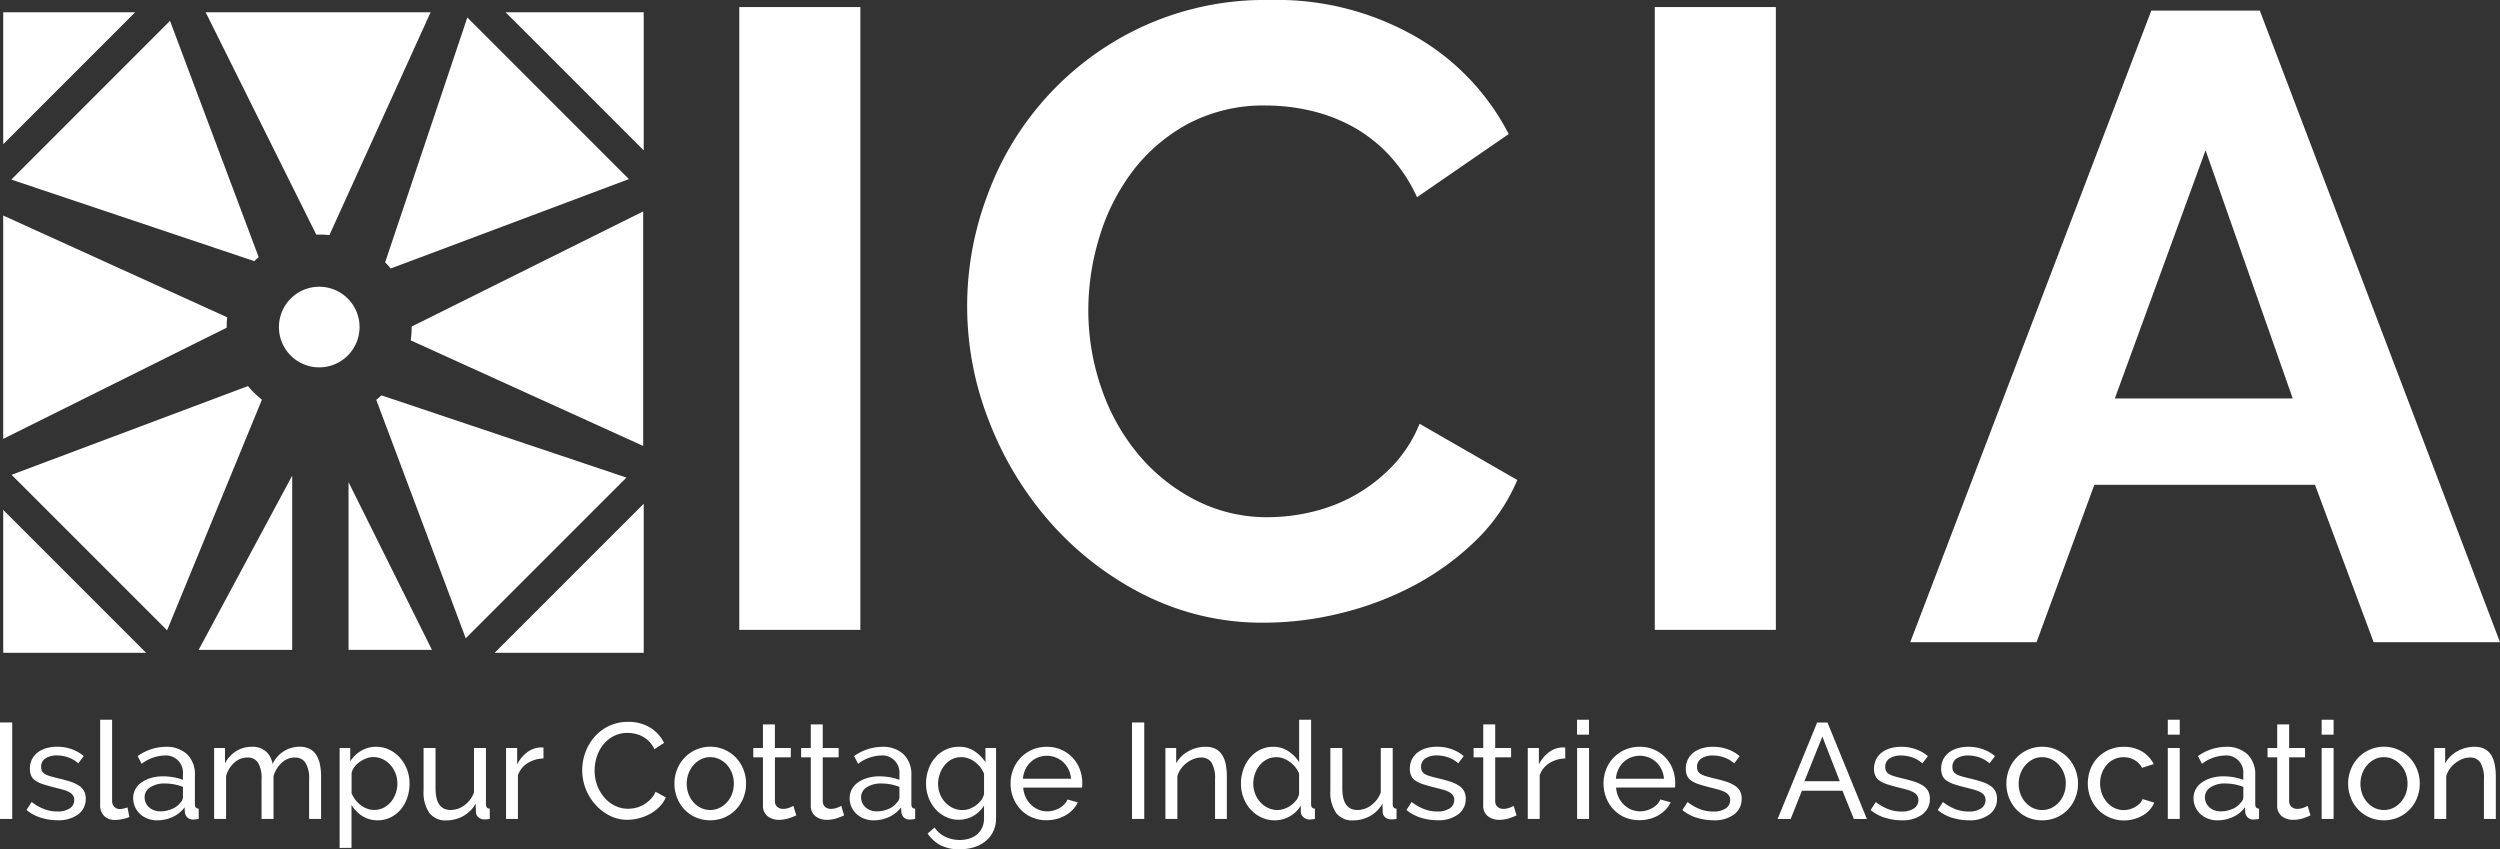 <?xml version="1.0" encoding="UTF-8"?> <svg xmlns="http://www.w3.org/2000/svg" id="Component_5_2" data-name="Component 5 – 2" width="202.349" height="68.738" viewBox="0 0 202.349 68.738"><rect x="0" y="0" width="202.349" height="68.738" fill="#333333" stroke="none"/><path id="Union_4" data-name="Union 4" d="M76.1,68.4a2.925,2.925,0,0,1-1.017-.929l.561-.495a2.144,2.144,0,0,0,.88.759,2.714,2.714,0,0,0,1.166.253,2.563,2.563,0,0,0,.753-.11,1.772,1.772,0,0,0,.621-.33,1.615,1.615,0,0,0,.424-.55,1.78,1.78,0,0,0,.159-.781V65.208a2.472,2.472,0,0,1-.88.841,2.321,2.321,0,0,1-.561.225,2.362,2.362,0,0,1-.6.077,2.392,2.392,0,0,1-1.073-.242,2.656,2.656,0,0,1-.841-.649,2.969,2.969,0,0,1-.545-.935,3.2,3.2,0,0,1-.193-1.1,3.435,3.435,0,0,1,.193-1.149,2.936,2.936,0,0,1,.545-.952,2.614,2.614,0,0,1,.841-.643,2.461,2.461,0,0,1,1.084-.236,2.2,2.2,0,0,1,1.254.352,3.23,3.23,0,0,1,.891.891V60.544h.859v5.675a2.416,2.416,0,0,1-.231,1.084,2.3,2.3,0,0,1-.627.787,2.764,2.764,0,0,1-.929.484,3.843,3.843,0,0,1-1.138.165A3.287,3.287,0,0,1,76.1,68.4Zm.924-6.935a1.871,1.871,0,0,0-.589.5,2.326,2.326,0,0,0-.374.7,2.442,2.442,0,0,0-.132.787,2.174,2.174,0,0,0,.154.815,2.146,2.146,0,0,0,.419.671,2.022,2.022,0,0,0,.621.457,1.782,1.782,0,0,0,.776.17,1.651,1.651,0,0,0,.594-.11,2.2,2.2,0,0,0,.527-.292,1.9,1.9,0,0,0,.408-.412,1.331,1.331,0,0,0,.22-.473v-1.65a2.207,2.207,0,0,0-.313-.539,2.42,2.42,0,0,0-.435-.424,1.943,1.943,0,0,0-.523-.28,1.671,1.671,0,0,0-.566-.1A1.635,1.635,0,0,0,77.027,61.467ZM27.489,68.629V60.544h.859v1.077a2.657,2.657,0,0,1,.886-.852,2.309,2.309,0,0,1,1.2-.324,2.438,2.438,0,0,1,1.089.242,2.714,2.714,0,0,1,.858.654,3.064,3.064,0,0,1,.567.951,3.165,3.165,0,0,1,.2,1.122,3.534,3.534,0,0,1-.187,1.16,2.9,2.9,0,0,1-.528.946,2.544,2.544,0,0,1-.814.638,2.306,2.306,0,0,1-1.045.237,2.269,2.269,0,0,1-1.26-.352,2.675,2.675,0,0,1-.863-.891v3.476Zm2.162-7.243a2.416,2.416,0,0,0-.528.274,1.9,1.9,0,0,0-.428.407,1.232,1.232,0,0,0-.237.5v1.639a2.51,2.51,0,0,0,.308.533,2.156,2.156,0,0,0,.429.429,2.082,2.082,0,0,0,.517.286,1.608,1.608,0,0,0,.572.1,1.635,1.635,0,0,0,.775-.182,1.884,1.884,0,0,0,.594-.483,2.2,2.2,0,0,0,.38-.688,2.422,2.422,0,0,0,.132-.792,2.253,2.253,0,0,0-.572-1.5,1.975,1.975,0,0,0-.621-.462,1.782,1.782,0,0,0-.776-.17A1.542,1.542,0,0,0,29.651,61.385Zm162.118,4.768a2.834,2.834,0,0,1-.913-.649,2.932,2.932,0,0,1-.589-.946,3.1,3.1,0,0,1-.209-1.133,3.062,3.062,0,0,1,.214-1.144,3,3,0,0,1,.594-.946,2.881,2.881,0,0,1,4.18,0,3,3,0,0,1,.594.946,3.062,3.062,0,0,1,.215,1.144,3.1,3.1,0,0,1-.21,1.133,2.856,2.856,0,0,1-.594.946,2.9,2.9,0,0,1-.918.649,3.009,3.009,0,0,1-2.365,0Zm.44-4.7a1.94,1.94,0,0,0-.6.462,2.185,2.185,0,0,0-.407.682,2.347,2.347,0,0,0-.148.841,2.3,2.3,0,0,0,.148.836,2.132,2.132,0,0,0,.407.671,1.935,1.935,0,0,0,.6.451,1.756,1.756,0,0,0,1.485,0,1.948,1.948,0,0,0,.61-.457,2.12,2.12,0,0,0,.413-.681,2.351,2.351,0,0,0,.148-.841,2.317,2.317,0,0,0-.148-.831,2.134,2.134,0,0,0-.413-.682,1.932,1.932,0,0,0-.61-.456,1.71,1.71,0,0,0-.743-.165A1.664,1.664,0,0,0,192.209,61.451Zm-13.5,4.807a1.871,1.871,0,0,1-.61-.38,1.779,1.779,0,0,1-.407-.566,1.683,1.683,0,0,1-.148-.709,1.491,1.491,0,0,1,.176-.721,1.648,1.648,0,0,1,.5-.555,2.575,2.575,0,0,1,.77-.363,3.406,3.406,0,0,1,.974-.132,4.8,4.8,0,0,1,.847.076,3.956,3.956,0,0,1,.759.21v-.463a1.384,1.384,0,0,0-1.518-1.507,3.213,3.213,0,0,0-1.826.671l-.319-.626a3.971,3.971,0,0,1,2.233-.748,2.453,2.453,0,0,1,1.766.6,2.25,2.25,0,0,1,.633,1.7V65.1c0,.227.1.345.308.352v.836c-.1.014-.187.025-.253.032a1.732,1.732,0,0,1-.21.012.62.62,0,0,1-.456-.171.705.705,0,0,1-.2-.412l-.022-.407a2.483,2.483,0,0,1-.974.786,2.983,2.983,0,0,1-1.259.27A2.067,2.067,0,0,1,178.706,66.258Zm.215-2.535a.93.93,0,0,0-.457.8,1.1,1.1,0,0,0,.094.451,1.067,1.067,0,0,0,.265.364,1.257,1.257,0,0,0,.4.241,1.361,1.361,0,0,0,.5.088,2.392,2.392,0,0,0,.962-.193,1.584,1.584,0,0,0,.677-.511.611.611,0,0,0,.209-.429v-.847a4,4,0,0,0-1.463-.274A2.074,2.074,0,0,0,178.921,63.723Zm-8.2,2.431a2.884,2.884,0,0,1-.924-.649,2.945,2.945,0,0,1-.6-.951,3.216,3.216,0,0,1-.005-2.294,2.824,2.824,0,0,1,.594-.94,2.876,2.876,0,0,1,.919-.638,2.915,2.915,0,0,1,1.193-.236,2.788,2.788,0,0,1,1.48.379,2.468,2.468,0,0,1,.94,1.018l-.947.3a1.572,1.572,0,0,0-.616-.633,1.746,1.746,0,0,0-.88-.225,1.8,1.8,0,0,0-.748.159,1.768,1.768,0,0,0-.6.446,2.183,2.183,0,0,0-.4.67,2.45,2.45,0,0,0,.005,1.695,2.255,2.255,0,0,0,.412.687,1.907,1.907,0,0,0,.6.457,1.71,1.71,0,0,0,.743.165,1.8,1.8,0,0,0,.5-.071,1.956,1.956,0,0,0,.451-.193,1.735,1.735,0,0,0,.357-.281.953.953,0,0,0,.22-.346l.946.286a2.032,2.032,0,0,1-.368.583,2.327,2.327,0,0,1-.555.451,3.054,3.054,0,0,1-.71.3,3.019,3.019,0,0,1-.819.11A2.87,2.87,0,0,1,170.72,66.154Zm-6.617,0a2.834,2.834,0,0,1-.913-.649,2.932,2.932,0,0,1-.589-.946,3.1,3.1,0,0,1-.209-1.133,3.062,3.062,0,0,1,.214-1.144,3,3,0,0,1,.594-.946,2.881,2.881,0,0,1,4.18,0,2.967,2.967,0,0,1,.594.946,3.062,3.062,0,0,1,.215,1.144,3.121,3.121,0,0,1-.209,1.133,2.855,2.855,0,0,1-1.513,1.595,3.009,3.009,0,0,1-2.365,0Zm.44-4.7a1.94,1.94,0,0,0-.6.462,2.185,2.185,0,0,0-.407.682,2.347,2.347,0,0,0-.148.841,2.3,2.3,0,0,0,.148.836,2.132,2.132,0,0,0,.407.671,1.935,1.935,0,0,0,.6.451,1.756,1.756,0,0,0,1.485,0,1.948,1.948,0,0,0,.61-.457,2.119,2.119,0,0,0,.413-.681,2.35,2.35,0,0,0,.149-.841,2.316,2.316,0,0,0-.149-.831,2.134,2.134,0,0,0-.413-.682,1.932,1.932,0,0,0-.61-.456,1.709,1.709,0,0,0-.742-.165A1.664,1.664,0,0,0,164.543,61.451Zm-6.55,4.73a3.364,3.364,0,0,1-1.156-.622l.419-.649a4.107,4.107,0,0,0,1.012.578,2.988,2.988,0,0,0,1.067.192,1.758,1.758,0,0,0,1-.247.793.793,0,0,0,.368-.7.626.626,0,0,0-.1-.357.823.823,0,0,0-.3-.258,2.38,2.38,0,0,0-.506-.2c-.205-.058-.444-.121-.715-.187q-.517-.132-.891-.253a2.447,2.447,0,0,1-.617-.286,1.006,1.006,0,0,1-.352-.4,1.331,1.331,0,0,1-.11-.571,1.67,1.67,0,0,1,.17-.765,1.623,1.623,0,0,1,.468-.561,2.116,2.116,0,0,1,.7-.341,3.093,3.093,0,0,1,.863-.115,3.438,3.438,0,0,1,1.21.209,2.976,2.976,0,0,1,.946.55l-.44.583a2.474,2.474,0,0,0-.814-.479,2.758,2.758,0,0,0-.924-.159,1.686,1.686,0,0,0-.9.225.783.783,0,0,0-.369.721.687.687,0,0,0,.072.33.62.62,0,0,0,.237.23,1.836,1.836,0,0,0,.423.176q.259.077.622.165.571.132,1,.27a2.885,2.885,0,0,1,.7.324,1.259,1.259,0,0,1,.419.44,1.287,1.287,0,0,1,.137.617,1.524,1.524,0,0,1-.616,1.275,2.658,2.658,0,0,1-1.661.473A4.476,4.476,0,0,1,157.993,66.182Zm-5.434,0a3.351,3.351,0,0,1-1.155-.622l.418-.649a4.1,4.1,0,0,0,1.012.578,2.983,2.983,0,0,0,1.067.192,1.756,1.756,0,0,0,1-.247.793.793,0,0,0,.369-.7.633.633,0,0,0-.1-.357.839.839,0,0,0-.3-.258,2.39,2.39,0,0,0-.507-.2c-.205-.058-.444-.121-.715-.187q-.517-.132-.891-.253a2.425,2.425,0,0,1-.616-.286,1,1,0,0,1-.353-.4,1.331,1.331,0,0,1-.11-.571,1.659,1.659,0,0,1,.171-.765,1.611,1.611,0,0,1,.467-.561,2.116,2.116,0,0,1,.7-.341,3.1,3.1,0,0,1,.864-.115,3.433,3.433,0,0,1,1.21.209,2.966,2.966,0,0,1,.946.55l-.44.583a2.474,2.474,0,0,0-.814-.479,2.754,2.754,0,0,0-.924-.159,1.686,1.686,0,0,0-.9.225.782.782,0,0,0-.368.721.687.687,0,0,0,.071.33.627.627,0,0,0,.237.23,1.836,1.836,0,0,0,.423.176q.259.077.622.165.572.132,1,.27a2.869,2.869,0,0,1,.7.324,1.259,1.259,0,0,1,.418.44,1.276,1.276,0,0,1,.138.617,1.525,1.525,0,0,1-.617,1.275,2.655,2.655,0,0,1-1.661.473A4.478,4.478,0,0,1,152.559,66.182Zm-15.235,0a3.351,3.351,0,0,1-1.155-.622l.418-.649a4.1,4.1,0,0,0,1.012.578,2.986,2.986,0,0,0,1.067.192,1.756,1.756,0,0,0,1-.247.793.793,0,0,0,.369-.7.633.633,0,0,0-.1-.357.823.823,0,0,0-.3-.258,2.4,2.4,0,0,0-.506-.2c-.206-.058-.444-.121-.715-.187q-.517-.132-.891-.253a2.425,2.425,0,0,1-.616-.286,1,1,0,0,1-.352-.4,1.318,1.318,0,0,1-.111-.571,1.67,1.67,0,0,1,.171-.765,1.61,1.61,0,0,1,.467-.561,2.116,2.116,0,0,1,.7-.341,3.1,3.1,0,0,1,.864-.115,3.43,3.43,0,0,1,1.21.209,2.966,2.966,0,0,1,.946.55l-.439.583a2.478,2.478,0,0,0-.814-.479,2.754,2.754,0,0,0-.924-.159,1.686,1.686,0,0,0-.9.225.782.782,0,0,0-.368.721.687.687,0,0,0,.071.33.627.627,0,0,0,.237.23,1.827,1.827,0,0,0,.424.176q.258.077.621.165.572.132,1,.27a2.892,2.892,0,0,1,.7.324,1.162,1.162,0,0,1,.555,1.057,1.523,1.523,0,0,1-.617,1.275,2.655,2.655,0,0,1-1.661.473A4.478,4.478,0,0,1,137.324,66.182Zm-5.8-.022a2.811,2.811,0,0,1-.924-.644,2.935,2.935,0,0,1-.6-.951,3.1,3.1,0,0,1-.214-1.149A3.062,3.062,0,0,1,130,62.271a2.866,2.866,0,0,1,1.535-1.59,2.932,2.932,0,0,1,1.188-.236,2.791,2.791,0,0,1,2.668,1.82,3.076,3.076,0,0,1,.2,1.106c0,.08,0,.154-.005.22a1.153,1.153,0,0,1-.016.154h-4.763a2.2,2.2,0,0,0,.2.781,1.98,1.98,0,0,0,1.028,1,1.794,1.794,0,0,0,.71.143,1.888,1.888,0,0,0,.517-.071,2.221,2.221,0,0,0,.473-.193,1.672,1.672,0,0,0,.391-.3,1.209,1.209,0,0,0,.258-.4l.836.231a2.113,2.113,0,0,1-.391.582,2.574,2.574,0,0,1-.572.457,2.989,2.989,0,0,1-.72.3,3.09,3.09,0,0,1-.825.11A2.926,2.926,0,0,1,131.527,66.159ZM132,61.308a1.866,1.866,0,0,0-.6.385,1.932,1.932,0,0,0-.419.589,2.171,2.171,0,0,0-.193.748h3.894a2.077,2.077,0,0,0-.2-.753,2.012,2.012,0,0,0-.429-.589,1.964,1.964,0,0,0-2.051-.38Zm-17.006,4.874a3.351,3.351,0,0,1-1.155-.622l.418-.649a4.1,4.1,0,0,0,1.012.578,2.983,2.983,0,0,0,1.066.192,1.756,1.756,0,0,0,1-.247.793.793,0,0,0,.369-.7.633.633,0,0,0-.1-.357.839.839,0,0,0-.3-.258,2.4,2.4,0,0,0-.506-.2c-.206-.058-.444-.121-.715-.187q-.517-.132-.891-.253a2.425,2.425,0,0,1-.616-.286.992.992,0,0,1-.352-.4,1.318,1.318,0,0,1-.111-.571,1.659,1.659,0,0,1,.171-.765,1.611,1.611,0,0,1,.467-.561,2.116,2.116,0,0,1,.7-.341,3.1,3.1,0,0,1,.864-.115,3.43,3.43,0,0,1,1.21.209,2.966,2.966,0,0,1,.946.55l-.44.583a2.465,2.465,0,0,0-.814-.479,2.754,2.754,0,0,0-.924-.159,1.686,1.686,0,0,0-.9.225.782.782,0,0,0-.368.721.687.687,0,0,0,.071.33.627.627,0,0,0,.237.23,1.827,1.827,0,0,0,.424.176q.258.077.621.165.572.132,1,.27a2.869,2.869,0,0,1,.7.324,1.259,1.259,0,0,1,.419.44,1.276,1.276,0,0,1,.138.617,1.523,1.523,0,0,1-.616,1.275,2.655,2.655,0,0,1-1.661.473A4.478,4.478,0,0,1,114.994,66.182Zm-6.853-.391a2.943,2.943,0,0,1-.463-1.8V60.544h.968V63.8q0,1.76,1.221,1.76a1.865,1.865,0,0,0,1.116-.38,2.242,2.242,0,0,0,.776-1.039v-3.6h.967V65.1c0,.227.1.345.309.352v.836c-.111.014-.2.023-.259.027s-.122.005-.181.005a.7.7,0,0,1-.479-.17.576.576,0,0,1-.2-.424l-.022-.671a2.663,2.663,0,0,1-1.012,1,2.792,2.792,0,0,1-1.375.346A1.609,1.609,0,0,1,108.141,65.791Zm-6.062.363a2.728,2.728,0,0,1-.868-.649,3.006,3.006,0,0,1-.567-.946,3.175,3.175,0,0,1-.2-1.133,3.412,3.412,0,0,1,.193-1.149,2.991,2.991,0,0,1,.539-.952,2.581,2.581,0,0,1,.825-.643,2.337,2.337,0,0,1,1.05-.236,2.181,2.181,0,0,1,1.238.363,2.86,2.86,0,0,1,.863.88V58.255h.968V65.1c0,.227.1.345.308.352v.836l-.247.032a1.4,1.4,0,0,1-.182.012.728.728,0,0,1-.5-.193.584.584,0,0,1-.214-.446v-.484a2.469,2.469,0,0,1-2.1,1.188A2.519,2.519,0,0,1,102.08,66.154Zm.468-4.692a1.9,1.9,0,0,0-.594.484,2.186,2.186,0,0,0-.38.693,2.47,2.47,0,0,0-.132.8,2.219,2.219,0,0,0,.154.82,2.147,2.147,0,0,0,.418.676,2.033,2.033,0,0,0,.621.457,1.783,1.783,0,0,0,.776.17,1.638,1.638,0,0,0,.545-.1,2.113,2.113,0,0,0,.528-.275,1.983,1.983,0,0,0,.428-.412,1.223,1.223,0,0,0,.237-.5v-1.65a1.8,1.8,0,0,0-.3-.523,2.337,2.337,0,0,0-.445-.429,2.174,2.174,0,0,0-.527-.285,1.574,1.574,0,0,0-.556-.1A1.648,1.648,0,0,0,102.548,61.462Zm-19.013,4.7a2.793,2.793,0,0,1-.924-.644,2.935,2.935,0,0,1-.6-.951,3.1,3.1,0,0,1-.215-1.149,3.063,3.063,0,0,1,.215-1.144,2.872,2.872,0,0,1,2.722-1.826,2.794,2.794,0,0,1,2.668,1.82,3.1,3.1,0,0,1,.2,1.106c0,.08,0,.154-.005.22a1.126,1.126,0,0,1-.017.154H82.819a2.243,2.243,0,0,0,.2.781,1.992,1.992,0,0,0,.429.6,1.963,1.963,0,0,0,.6.4,1.787,1.787,0,0,0,.709.143,1.9,1.9,0,0,0,.518-.071,2.233,2.233,0,0,0,.473-.193,1.653,1.653,0,0,0,.391-.3,1.209,1.209,0,0,0,.258-.4l.836.231a2.093,2.093,0,0,1-.391.582,2.589,2.589,0,0,1-.572.457,3,3,0,0,1-.721.3,3.083,3.083,0,0,1-.824.11A2.926,2.926,0,0,1,83.534,66.159Zm.473-4.851a1.876,1.876,0,0,0-.6.385,1.945,1.945,0,0,0-.418.589,2.131,2.131,0,0,0-.193.748h3.893a2.042,2.042,0,0,0-.2-.753,2.009,2.009,0,0,0-.428-.589,1.966,1.966,0,0,0-2.052-.38Zm-14.069,4.95a1.871,1.871,0,0,1-.61-.38,1.781,1.781,0,0,1-.408-.566,1.683,1.683,0,0,1-.149-.709,1.492,1.492,0,0,1,.176-.721,1.639,1.639,0,0,1,.5-.555,2.564,2.564,0,0,1,.77-.363,3.4,3.4,0,0,1,.973-.132,4.78,4.78,0,0,1,.847.076,3.966,3.966,0,0,1,.76.21v-.463a1.384,1.384,0,0,0-1.518-1.507,3.211,3.211,0,0,0-1.826.671l-.319-.626a3.971,3.971,0,0,1,2.233-.748,2.449,2.449,0,0,1,1.765.6,2.246,2.246,0,0,1,.633,1.7V65.1c0,.227.1.345.308.352v.836c-.1.014-.186.025-.253.032a1.707,1.707,0,0,1-.209.012.617.617,0,0,1-.456-.171.7.7,0,0,1-.2-.412l-.022-.407a2.474,2.474,0,0,1-.973.786,2.987,2.987,0,0,1-1.26.27A2.066,2.066,0,0,1,69.938,66.258Zm.214-2.535a.931.931,0,0,0-.456.8,1.1,1.1,0,0,0,.094.451,1.076,1.076,0,0,0,.264.364,1.267,1.267,0,0,0,.4.241,1.365,1.365,0,0,0,.495.088,2.4,2.4,0,0,0,.963-.193,1.581,1.581,0,0,0,.676-.511.612.612,0,0,0,.21-.429v-.847a4,4,0,0,0-1.463-.274A2.075,2.075,0,0,0,70.152,63.723ZM56.3,66.154a2.834,2.834,0,0,1-.913-.649,2.932,2.932,0,0,1-.589-.946,3.1,3.1,0,0,1-.209-1.133,3.062,3.062,0,0,1,.214-1.144,3,3,0,0,1,.594-.946,2.883,2.883,0,0,1,4.181,0,3,3,0,0,1,.594.946,3.062,3.062,0,0,1,.214,1.144,3.1,3.1,0,0,1-.209,1.133,2.855,2.855,0,0,1-1.513,1.595,3.009,3.009,0,0,1-2.365,0Zm.44-4.7a1.961,1.961,0,0,0-.6.462,2.2,2.2,0,0,0-.407.682,2.347,2.347,0,0,0-.148.841,2.3,2.3,0,0,0,.148.836,2.148,2.148,0,0,0,.407.671,1.956,1.956,0,0,0,.6.451,1.756,1.756,0,0,0,1.485,0,1.962,1.962,0,0,0,.611-.457,2.133,2.133,0,0,0,.412-.681,2.351,2.351,0,0,0,.148-.841,2.317,2.317,0,0,0-.148-.831,2.148,2.148,0,0,0-.412-.682,1.945,1.945,0,0,0-.611-.456,1.7,1.7,0,0,0-.743-.165A1.664,1.664,0,0,0,56.743,61.451Zm-21.994,4.34a2.95,2.95,0,0,1-.462-1.8V60.544h.968V63.8q0,1.76,1.221,1.76a1.865,1.865,0,0,0,1.116-.38,2.236,2.236,0,0,0,.776-1.039v-3.6h.968V65.1c0,.227.1.345.308.352v.836c-.11.014-.2.023-.258.027s-.123.005-.182.005a.7.7,0,0,1-.479-.17.579.579,0,0,1-.2-.424l-.022-.671a2.659,2.659,0,0,1-1.013,1,2.789,2.789,0,0,1-1.374.346A1.61,1.61,0,0,1,34.749,65.791Zm-22.8.467a1.88,1.88,0,0,1-.61-.38,1.793,1.793,0,0,1-.407-.566,1.683,1.683,0,0,1-.149-.709,1.491,1.491,0,0,1,.175-.721,1.648,1.648,0,0,1,.5-.555,2.575,2.575,0,0,1,.77-.363,3.411,3.411,0,0,1,.974-.132,4.8,4.8,0,0,1,.847.076,3.938,3.938,0,0,1,.759.21v-.463a1.384,1.384,0,0,0-1.518-1.507,3.209,3.209,0,0,0-1.825.671l-.319-.626a3.971,3.971,0,0,1,2.233-.748,2.453,2.453,0,0,1,1.766.6,2.25,2.25,0,0,1,.633,1.7V65.1c0,.227.1.345.308.352v.836c-.1.014-.187.025-.253.032a1.728,1.728,0,0,1-.209.012.621.621,0,0,1-.457-.171.706.706,0,0,1-.2-.412l-.022-.407a2.476,2.476,0,0,1-.974.786,2.983,2.983,0,0,1-1.259.27A2.067,2.067,0,0,1,11.946,66.258Zm.215-2.535a.932.932,0,0,0-.457.8,1.1,1.1,0,0,0,.094.451,1.079,1.079,0,0,0,.265.364,1.257,1.257,0,0,0,.4.241,1.361,1.361,0,0,0,.495.088,2.392,2.392,0,0,0,.962-.193,1.584,1.584,0,0,0,.677-.511.611.611,0,0,0,.209-.429v-.847a4,4,0,0,0-1.463-.274A2.075,2.075,0,0,0,12.161,63.723ZM3.3,66.182a3.364,3.364,0,0,1-1.156-.622l.418-.649a4.091,4.091,0,0,0,1.012.578,2.988,2.988,0,0,0,1.067.192,1.758,1.758,0,0,0,1-.247.793.793,0,0,0,.368-.7.626.626,0,0,0-.1-.357.823.823,0,0,0-.3-.258,2.38,2.38,0,0,0-.506-.2c-.205-.058-.444-.121-.715-.187q-.517-.132-.891-.253a2.433,2.433,0,0,1-.616-.286,1.006,1.006,0,0,1-.352-.4,1.332,1.332,0,0,1-.11-.571,1.67,1.67,0,0,1,.17-.765,1.623,1.623,0,0,1,.468-.561,2.107,2.107,0,0,1,.7-.341,3.093,3.093,0,0,1,.863-.115,3.438,3.438,0,0,1,1.211.209,2.976,2.976,0,0,1,.946.55l-.44.583a2.474,2.474,0,0,0-.814-.479,2.762,2.762,0,0,0-.924-.159,1.686,1.686,0,0,0-.9.225.783.783,0,0,0-.369.721.687.687,0,0,0,.072.33.62.62,0,0,0,.237.23,1.836,1.836,0,0,0,.423.176q.259.077.622.165.571.132,1,.27a2.9,2.9,0,0,1,.7.324,1.248,1.248,0,0,1,.418.44,1.276,1.276,0,0,1,.138.617,1.524,1.524,0,0,1-.616,1.275,2.659,2.659,0,0,1-1.661.473A4.476,4.476,0,0,1,3.3,66.182Zm181.4-.111a1.065,1.065,0,0,1-.384-.907V61.3h-.781v-.759h.781V58.63h.967v1.914h1.287V61.3h-1.287v3.564a.6.6,0,0,0,.209.462.705.705,0,0,0,.44.143,1.4,1.4,0,0,0,.523-.094,2.209,2.209,0,0,0,.324-.148l.231.77c-.059.03-.136.064-.231.1s-.2.081-.324.121a2.766,2.766,0,0,1-.4.1,2.479,2.479,0,0,1-.445.039A1.472,1.472,0,0,1,184.7,66.071Zm-64.262,0a1.065,1.065,0,0,1-.385-.907V61.3h-.78v-.759h.78V58.63h.968v1.914h1.287V61.3h-1.287v3.564a.6.6,0,0,0,.209.462.705.705,0,0,0,.44.143,1.4,1.4,0,0,0,.523-.094,2.209,2.209,0,0,0,.324-.148l.231.77c-.059.03-.136.064-.231.1s-.2.081-.324.121a2.8,2.8,0,0,1-.4.1,2.479,2.479,0,0,1-.446.039A1.468,1.468,0,0,1,120.439,66.071Zm-54.428,0a1.063,1.063,0,0,1-.385-.907V61.3h-.781v-.759h.781V58.63h.968v1.914h1.287V61.3H66.594v3.564a.6.6,0,0,0,.21.462.7.7,0,0,0,.439.143,1.4,1.4,0,0,0,.523-.094,2.28,2.28,0,0,0,.325-.148l.23.77c-.059.03-.136.064-.23.1s-.2.081-.325.121a2.736,2.736,0,0,1-.4.1,2.479,2.479,0,0,1-.445.039A1.468,1.468,0,0,1,66.011,66.071Zm-3.873,0a1.065,1.065,0,0,1-.384-.907V61.3h-.781v-.759h.781V58.63h.967v1.914h1.287V61.3H62.722v3.564a.6.6,0,0,0,.209.462.705.705,0,0,0,.44.143,1.4,1.4,0,0,0,.523-.094,2.209,2.209,0,0,0,.324-.148l.231.77c-.059.03-.136.064-.231.1s-.2.081-.324.121a2.766,2.766,0,0,1-.4.1,2.479,2.479,0,0,1-.445.039A1.472,1.472,0,0,1,62.139,66.071ZM8.431,66.044a1.193,1.193,0,0,1-.324-.891v-6.9h.967V64.8a.7.7,0,0,0,.171.5.624.624,0,0,0,.478.181,1.3,1.3,0,0,0,.286-.038,2.334,2.334,0,0,0,.308-.094l.155.781A3.218,3.218,0,0,1,9.9,66.3a3,3,0,0,1-.583.066A1.211,1.211,0,0,1,8.431,66.044ZM49.313,66a3.926,3.926,0,0,1-1.16-.919,4.17,4.17,0,0,1-.781-4.158,3.893,3.893,0,0,1,.726-1.254,3.663,3.663,0,0,1,1.171-.9,3.514,3.514,0,0,1,1.573-.341,3.28,3.28,0,0,1,1.793.473,2.941,2.941,0,0,1,1.111,1.231l-.781.507a2.244,2.244,0,0,0-.424-.627A2.187,2.187,0,0,0,52,59.609a2.323,2.323,0,0,0-.6-.221,2.872,2.872,0,0,0-.6-.066,2.392,2.392,0,0,0-1.149.269,2.664,2.664,0,0,0-.841.7,3.032,3.032,0,0,0-.511.978,3.63,3.63,0,0,0-.171,1.1,3.39,3.39,0,0,0,.2,1.171,3.23,3.23,0,0,0,.567.985,2.748,2.748,0,0,0,.858.682,2.34,2.34,0,0,0,1.078.253,2.7,2.7,0,0,0,.633-.077,2.3,2.3,0,0,0,.621-.247,2.644,2.644,0,0,0,.555-.428,2.089,2.089,0,0,0,.424-.622l.825.451a2.427,2.427,0,0,1-.523.776,3.291,3.291,0,0,1-.759.566,3.856,3.856,0,0,1-.9.353,3.753,3.753,0,0,1-.924.121A3.122,3.122,0,0,1,49.313,66Zm151.735.286V63.074a2.467,2.467,0,0,0-.281-1.342.957.957,0,0,0-.852-.419,1.621,1.621,0,0,0-.594.116,2.337,2.337,0,0,0-.562.313,2.212,2.212,0,0,0-.462.472,2.009,2.009,0,0,0-.3.606v3.465h-.968V60.544h.88v1.232a2.523,2.523,0,0,1,.985-.968,2.805,2.805,0,0,1,1.4-.363,1.7,1.7,0,0,1,.825.181,1.4,1.4,0,0,1,.528.507,2.256,2.256,0,0,1,.28.764,5.126,5.126,0,0,1,.083.957v3.433Zm-13.135,0V60.544h.968v5.742Zm-12.452,0V60.544h.967v5.742Zm-25.411,0L149.127,64h-3.279l-.913,2.289H143.88l3.2-7.81h.836l3.19,7.81Zm-4-3.058h2.86L147.5,59.62Zm-18.4,3.058V60.544h.967v5.742Zm-3.993,0V60.544h.9v1.331a2.706,2.706,0,0,1,.781-.963,1.936,1.936,0,0,1,1.034-.412h.187a.684.684,0,0,1,.131.011v.88a2.5,2.5,0,0,0-1.282.374,1.911,1.911,0,0,0-.786.979v3.542Zm-25.311,0V63.074a2.467,2.467,0,0,0-.281-1.342.957.957,0,0,0-.852-.419,1.621,1.621,0,0,0-.594.116,2.337,2.337,0,0,0-.562.313,2.212,2.212,0,0,0-.462.472,2.009,2.009,0,0,0-.3.606v3.465h-.967V60.544H95.2v1.232a2.529,2.529,0,0,1,.985-.968,2.806,2.806,0,0,1,1.4-.363,1.7,1.7,0,0,1,.824.181,1.4,1.4,0,0,1,.528.507,2.257,2.257,0,0,1,.281.764,5.206,5.206,0,0,1,.082.957v3.433Zm-6.721,0v-7.81h.99v7.81Zm-50.666,0V60.544h.9v1.331a2.714,2.714,0,0,1,.78-.963A1.939,1.939,0,0,1,43.67,60.5h.187a.7.7,0,0,1,.132.011v.88a2.49,2.49,0,0,0-1.282.374,1.908,1.908,0,0,0-.787.979v3.542Zm-15.939,0V63.074a2.4,2.4,0,0,0-.292-1.331.974.974,0,0,0-.863-.429,1.536,1.536,0,0,0-1.061.424,2.329,2.329,0,0,0-.666,1.094v3.454h-.968V63.074a2.429,2.429,0,0,0-.286-1.342.971.971,0,0,0-.859-.419,1.566,1.566,0,0,0-1.056.413,2.236,2.236,0,0,0-.67,1.094v3.465h-.968V60.544h.88v1.232a2.6,2.6,0,0,1,.913-.985,2.357,2.357,0,0,1,1.265-.347,1.626,1.626,0,0,1,1.149.391,1.691,1.691,0,0,1,.523,1.006,2.4,2.4,0,0,1,2.189-1.4,1.737,1.737,0,0,1,.831.181,1.386,1.386,0,0,1,.533.507,2.319,2.319,0,0,1,.286.764,4.892,4.892,0,0,1,.088.957v3.433ZM0,66.286v-7.81H.99v7.81Zm187.913-6.82v-1.21h.968v1.21Zm-12.452,0v-1.21h.967v1.21Zm-47.817,0v-1.21h.967v1.21Zm64.48-7.485-4.752-12.744H169.517l-4.68,12.744H154.613L174.125.86h8.784l19.44,51.12ZM171.173,32.252h14.4l-7.056-20.088ZM133.937,50.98V.57h9.8V50.98Zm-74.1,0V.57h9.8V50.98Zm32.8-2.82a25.332,25.332,0,0,1-7.6-5.845,27.132,27.132,0,0,1-4.97-8.19,25.379,25.379,0,0,1-.14-18.34A24.123,24.123,0,0,1,92.434,2.17,23.784,23.784,0,0,1,102.794,0a22.593,22.593,0,0,1,11.865,3.01,19.229,19.229,0,0,1,7.455,7.841l-7.42,5.109a12.7,12.7,0,0,0-2.381-3.534,11.892,11.892,0,0,0-3.01-2.275,13.519,13.519,0,0,0-3.36-1.225,15.9,15.9,0,0,0-3.43-.385,13.028,13.028,0,0,0-6.335,1.47,13.931,13.931,0,0,0-4.48,3.815,16.833,16.833,0,0,0-2.7,5.32,20.142,20.142,0,0,0-.91,5.915,19.29,19.29,0,0,0,1.05,6.335,16.859,16.859,0,0,0,2.975,5.355,14.875,14.875,0,0,0,4.62,3.711,12.636,12.636,0,0,0,5.915,1.4,15.511,15.511,0,0,0,3.5-.42,13.311,13.311,0,0,0,3.465-1.329,13.136,13.136,0,0,0,3.045-2.345A10.818,10.818,0,0,0,114.9,34.3l7.91,4.55a14.932,14.932,0,0,1-3.395,4.935,21.858,21.858,0,0,1-4.97,3.605,25.412,25.412,0,0,1-5.916,2.239,25.855,25.855,0,0,1-6.16.77A21.175,21.175,0,0,1,92.643,48.16Z" fill="#fff"></path><path id="Subtraction_4" data-name="Subtraction 4" d="M57.5,57.362H45.435L57.5,45.3V57.361Zm-40.279,0H5.659V45.8L17.218,57.36Zm23.14-.233H33.608V43.552l6.751,13.575Zm-11.314,0H21.474l7.572-14.1v14.1Zm14.046-.942h0L35.851,36.89c.154-.122.293-.239.425-.361L56.1,43.182l-13,13Zm-24.171-.641h0L6.333,42.957l19.135-7.181a7.5,7.5,0,0,0,1.13,1.1L18.921,55.544ZM57.456,40.622h0L38.641,32.076A7.49,7.49,0,0,0,38.718,31v-.043l18.738-9.319V40.622Zm-51.8-.575V21.971l18.128,8.235a7.708,7.708,0,0,0-.041.793v.054L5.661,40.046Zm25.572-5.785A3.263,3.263,0,1,1,34.5,31,3.267,3.267,0,0,1,31.231,34.262Zm5.794-8h0c-.142-.174-.294-.343-.452-.5L43.223,5.943,56.3,19.023,37.026,26.257ZM25.98,25.663h0l-19.667-6.6L19.157,6.215l7.176,19.122c-.11.095-.225.2-.352.324Zm6.078-2.105h0a7.644,7.644,0,0,0-.826-.045c-.091,0-.167,0-.239,0L22.044,5.522H40.25L32.058,23.557ZM57.5,16.7l0,0L46.319,5.522H57.5V16.7ZM5.659,16.2V5.522H16.333L5.661,16.195Z" transform="translate(-5.397 -4.527)" fill="#fff"></path></svg> 